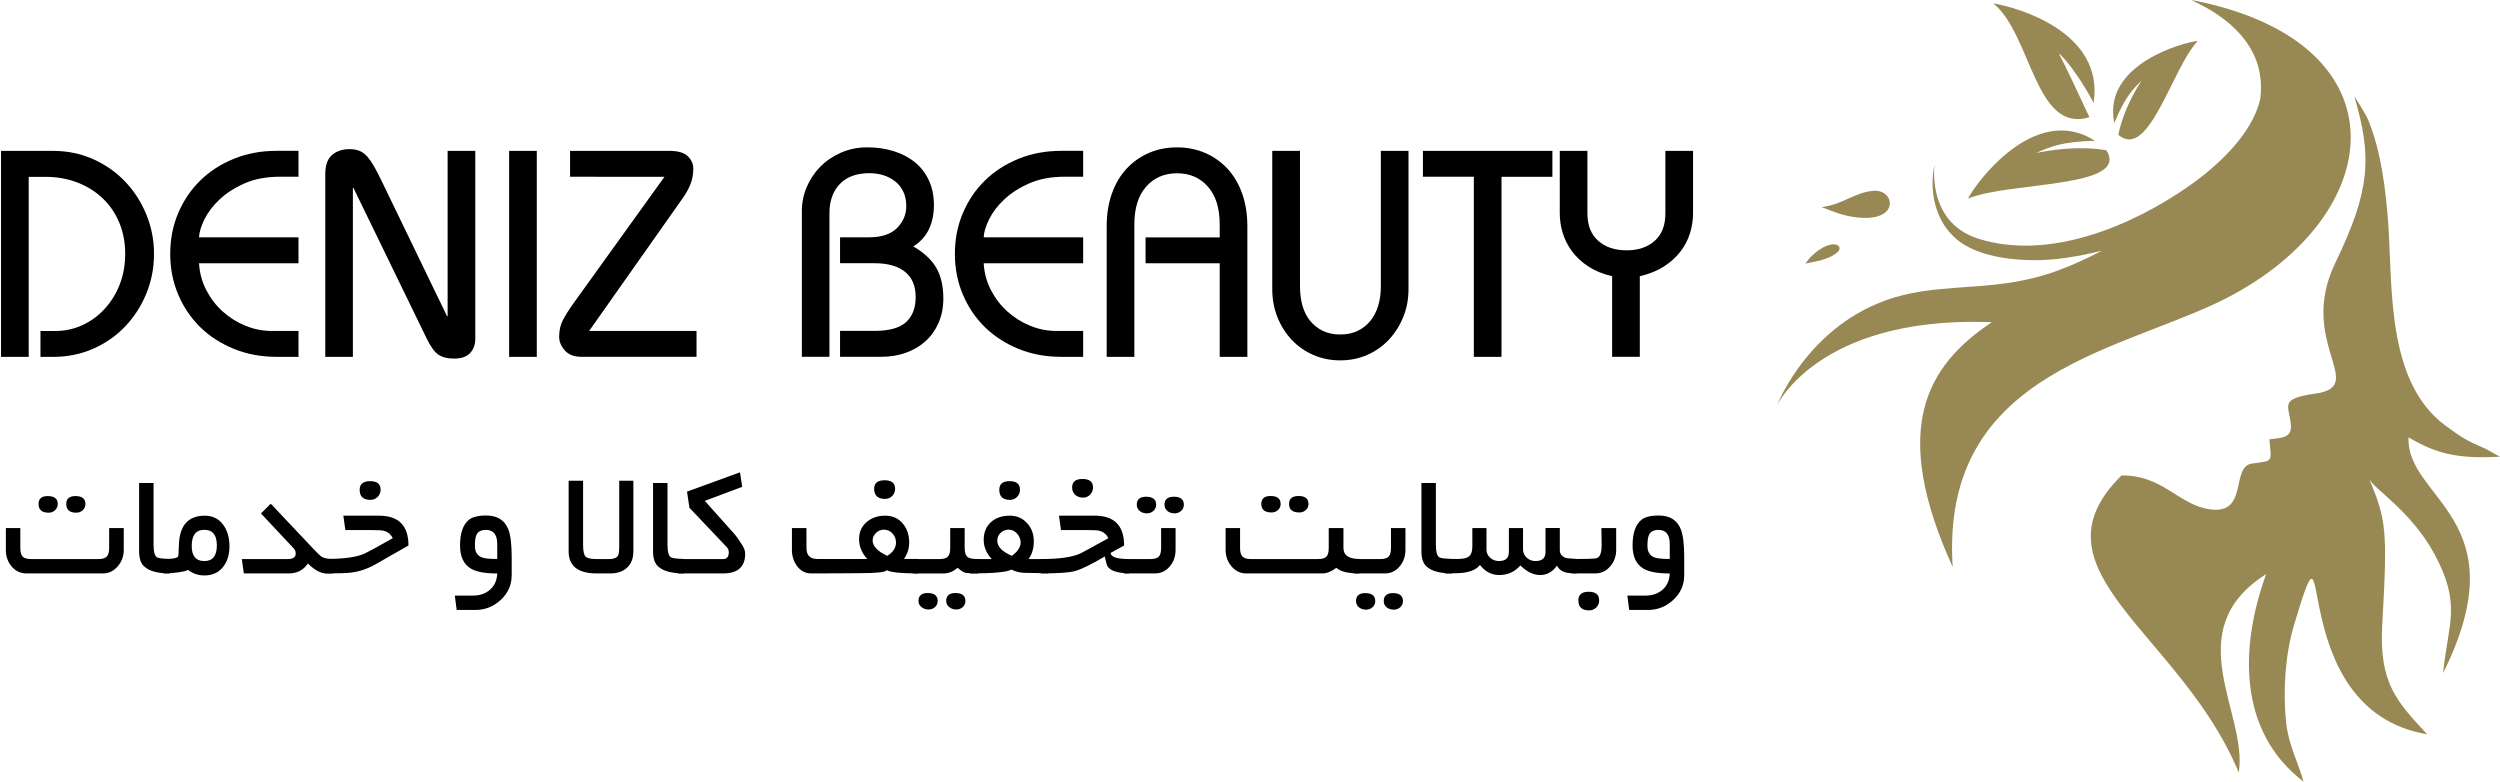 <?xml version="1.0" encoding="utf-8"?>
<!-- Generator: Adobe Illustrator 17.0.0, SVG Export Plug-In . SVG Version: 6.00 Build 0)  -->
<!DOCTYPE svg PUBLIC "-//W3C//DTD SVG 1.1//EN" "http://www.w3.org/Graphics/SVG/1.1/DTD/svg11.dtd">
<svg version="1.1" id="Layer_1" xmlns="http://www.w3.org/2000/svg" xmlns:xlink="http://www.w3.org/1999/xlink" x="0px" y="0px"
	 width="397.401px" height="124.248px" viewBox="2.594 137.874 397.401 124.248"
	 enable-background="new 2.594 137.874 397.401 124.248" xml:space="preserve">
<g>
	<g>
		<path fill="#988854" d="M350.913,137.874c8.847,4.074,11.764,9.787,10.964,15.776c-1.311,5.646-6.88,10.665-11.215,13.717
			c-9.122,6.417-22.333,11.986-33.557,8.462c-8.78-2.758-6.798-12.796-7.02-11.702c-0.853,4.209,0.125,8.958,3.587,11.827
			c3.139,2.604,8.466,3.293,12.406,3.283c3.524-0.01,7.15-0.656,10.622-1.504c-2.17,1.133-4.397,2.165-6.726,3.047
			c-9.286,3.52-17.053,2.035-25.014,4.04c-14.585,3.674-19.869,17.454-19.869,17.454s6.523-13.91,33.133-13.216
			c0.202-0.014,0.781,0.053,0.979,0.043c-10.39,6.933-16.205,16.918-6.21,38.909c-2.073-31.913,28.254-34.372,44.685-43.359
			C382.652,170.982,384.412,144.257,350.913,137.874z"/>
		<path fill="#988854" d="M385.459,207.389c4.551,2.719,7.965,3.414,14.537,3.095l-2.276-1.263c-3.1-1.326-3.664-1.707-6.446-3.727
			c-9.291-6.952-8.341-21.619-9.04-32.048c-0.448-5.954-1.176-11.475-3.124-16.34c-0.511-1.283-2.271-3.905-2.271-3.905
			c2.821,9.575,2.594,14.86-3.013,26.441c-6.133,12.671,5.308,19.594-3.158,20.795c-5.815,0.824-4.233,1.832-3.92,4.87
			c0.188,2.083-1.138,2.15-3.414,2.401c0.381,3.857,0.569,3.351-2.782,3.857c-3.539,0.506-0.251,8.722-7.396,7.141
			c-4.484-1.012-7.141-5.376-13.336-5.246c-15.294,15.106,9.484,25.028,18.644,47.211c1.519-9.354-9.797-22.564,4.363-31.542
			c-4.108,11.248-4.677,24.907,5.94,32.993c-0.82-2.97-2.401-5.815-2.782-9.479c-0.506-5.058-0.125-10.872,1.326-15.612
			c6.634-22.058-2.15,13.654,21.108,17.569c-4.865-5.246-7.671-8.153-7.141-17.444c0.873-15.322,0.612-16.615-2.088-23.196
			c0.656,1.596,6.572,4.995,10.366,11.947c4.359,8.09,2.213,10.935,1.389,18.958C403.221,220.281,385.02,217.249,385.459,207.389
			L385.459,207.389z"/>
		<path fill="#988854" d="M329.887,146.451c0.164-0.149,2.96,2.912,5.501,7.782c0.005-0.048,0.014-0.092,0.024-0.145
			c1.63-11.089-11.986-15.028-15.964-15.674c6.07,4.879,6.605,20.766,15.279,18.09C332.842,152.497,330.832,148.105,329.887,146.451
			z"/>
		<path fill="#988854" d="M343.001,150.689c-1.49,1.504-2.613,2.628-4.32,6.736c-0.01-0.043-0.014-0.077-0.024-0.121
			c-1.784-9.238,11.022-12.709,13.307-12.926c-4.079,4.243-7.777,19.107-12.637,14.927
			C340.099,155.457,341.984,152.338,343.001,150.689z"/>
		<path fill="#988854" d="M326.271,162.183c2.309-1.012,4.04-1.784,9.329-1.933c-0.043-0.029-0.077-0.053-0.121-0.082
			c-9.513-5.926-18.833,6.832-20.052,9.276c6.461-2.724,25.872-1.62,21.991-7.685C332.813,160.992,328.537,161.759,326.271,162.183z
			"/>
		<path fill="#988854" d="M289.57,179.81c0.087-0.149,3.375-0.453,4.768-1.596c1.837-1.041-0.284-2.989-3.852,0.434
			C290.158,179.005,289.85,179.391,289.57,179.81z"/>
		<path fill="#988854" d="M292.14,170.799c3.515-0.439,5.116-2.305,8.235-2.594c3.655-0.337,4.474,5.694-3.954,4.011
			C294.565,171.845,292.974,171.045,292.14,170.799z"/>
	</g>
</g>
<g>
	<path d="M2.758,194.598V161.86h8.278c2.305,0,4.441,0.444,6.408,1.331c1.962,0.887,3.655,2.083,5.072,3.577
		c1.417,1.495,2.531,3.235,3.346,5.217c0.81,1.982,1.215,4.06,1.215,6.244c0,2.213-0.405,4.31-1.215,6.292
		c-0.81,1.982-1.924,3.717-3.346,5.217c-1.417,1.495-3.11,2.681-5.072,3.553c-1.962,0.873-4.098,1.311-6.408,1.311H9.026v-4.117
		h2.387c1.528,0,2.96-0.313,4.301-0.935s2.517-1.49,3.529-2.594s1.808-2.401,2.387-3.881c0.579-1.48,0.863-3.095,0.863-4.841
		c0-1.808-0.313-3.462-0.935-4.956c-0.622-1.495-1.495-2.782-2.618-3.857c-1.123-1.075-2.464-1.919-4.021-2.526
		s-3.259-0.911-5.096-0.911H7.155v28.62H2.758V194.598z"/>
	<path d="M50.042,179.723H34.232c0.092,1.557,0.482,2.994,1.172,4.301c0.685,1.311,1.557,2.44,2.618,3.389
		c1.061,0.95,2.261,1.702,3.602,2.247c1.34,0.545,2.729,0.82,4.161,0.82h4.257v4.117H46.58c-2.464,0-4.73-0.419-6.803-1.263
		s-3.857-1.996-5.357-3.462c-1.495-1.466-2.666-3.197-3.505-5.193c-0.844-1.996-1.263-4.146-1.263-6.456
		c0-2.305,0.419-4.46,1.263-6.456c0.844-1.996,2.011-3.727,3.505-5.193s3.283-2.618,5.357-3.462s4.339-1.263,6.803-1.263h3.462
		v4.117h-2.946c-2.15,0-4.021,0.352-5.612,1.051s-2.917,1.553-3.978,2.551c-1.061,0.998-1.861,2.049-2.411,3.158
		c-0.545,1.109-0.834,2.068-0.863,2.878h15.809V179.723z"/>
	<path d="M54.299,194.598v-28.996c0-1.466,0.366-2.502,1.099-3.11c0.733-0.607,1.644-0.911,2.734-0.911
		c0.622,0,1.162,0.092,1.615,0.28c0.453,0.188,0.858,0.482,1.215,0.887s0.709,0.906,1.051,1.495c0.342,0.593,0.718,1.311,1.123,2.15
		l10.52,21.749h0.092V161.86h4.397v29.883c0,0.906-0.275,1.654-0.82,2.247c-0.545,0.593-1.398,0.887-2.551,0.887
		c-1.061,0-1.895-0.212-2.502-0.632c-0.607-0.419-1.225-1.268-1.847-2.551l-11.644-23.943h-0.092v26.846
		C58.691,194.598,54.299,194.598,54.299,194.598z"/>
	<path d="M83.526,194.598V161.86h4.397v32.737H83.526z"/>
	<path d="M93.208,165.973v-4.118h15.761c1.403,0,2.391,0.289,2.97,0.863c0.579,0.579,0.863,1.225,0.863,1.943
		c0,0.935-0.164,1.798-0.492,2.594c-0.328,0.796-0.805,1.615-1.427,2.454l-14.638,20.766h17.068v4.117H95.03
		c-1.186,0-2.073-0.342-2.666-1.027c-0.593-0.685-0.887-1.403-0.887-2.15c0-1.027,0.202-1.924,0.607-2.69
		c0.405-0.762,0.873-1.519,1.403-2.266l14.734-20.486C108.222,165.973,93.208,165.973,93.208,165.973z"/>
	<path d="M130.058,194.598v-23.196c0-1.311,0.256-2.57,0.771-3.79c0.516-1.215,1.229-2.29,2.15-3.226
		c0.921-0.935,2.02-1.683,3.298-2.247c1.278-0.559,2.666-0.844,4.161-0.844c1.557,0,2.994,0.212,4.301,0.632
		c1.311,0.419,2.43,1.022,3.365,1.803c0.935,0.781,1.659,1.741,2.174,2.874c0.516,1.138,0.771,2.425,0.771,3.857
		c0,1.466-0.265,2.753-0.796,3.857c-0.53,1.109-1.355,2.02-2.478,2.734c1.683,0.964,2.898,2.097,3.65,3.389
		c0.747,1.292,1.123,2.922,1.123,4.889c0,1.403-0.251,2.681-0.747,3.833c-0.501,1.152-1.186,2.126-2.059,2.922
		s-1.909,1.413-3.11,1.847c-1.201,0.439-2.502,0.656-3.905,0.656h-6.596v-4.117h5.472c2.338,0,4.016-0.468,5.029-1.403
		c1.013-0.935,1.519-2.261,1.519-3.978c0-1.779-0.569-3.115-1.707-4.021c-1.138-0.906-2.753-1.355-4.841-1.355h-5.472v-4.117h4.585
		c1.996,0,3.486-0.492,4.465-1.475s1.475-2.146,1.475-3.486c0-0.873-0.154-1.634-0.468-2.29c-0.313-0.656-0.743-1.201-1.287-1.634
		c-0.545-0.439-1.167-0.762-1.871-0.984c-0.704-0.217-1.442-0.328-2.223-0.328c-2.059,0-3.631,0.579-4.725,1.731
		c-1.09,1.152-1.639,2.695-1.639,4.629v22.825h-4.388V194.598z"/>
	<path d="M174.772,179.723h-15.809c0.092,1.557,0.482,2.994,1.172,4.301c0.685,1.311,1.557,2.44,2.618,3.389
		c1.061,0.95,2.261,1.702,3.602,2.247c1.34,0.545,2.729,0.82,4.161,0.82h4.257v4.117h-3.462c-2.464,0-4.73-0.419-6.803-1.263
		c-2.073-0.844-3.857-1.996-5.357-3.462c-1.495-1.466-2.666-3.197-3.505-5.193c-0.844-1.996-1.263-4.146-1.263-6.456
		c0-2.305,0.419-4.46,1.263-6.456c0.844-1.996,2.011-3.727,3.505-5.193c1.495-1.466,3.283-2.618,5.357-3.462
		c2.073-0.844,4.339-1.263,6.803-1.263h3.462v4.117h-2.946c-2.15,0-4.021,0.352-5.612,1.051s-2.917,1.553-3.978,2.551
		c-1.061,0.998-1.861,2.049-2.411,3.158c-0.545,1.109-0.834,2.068-0.863,2.878h15.809V179.723z"/>
	<path d="M178.513,194.598v-20.766c0-1.933,0.28-3.679,0.844-5.236c0.559-1.557,1.35-2.878,2.363-3.954
		c1.012-1.075,2.199-1.9,3.553-2.478c1.355-0.579,2.83-0.863,4.421-0.863c1.591,0,3.062,0.289,4.421,0.863
		c1.355,0.579,2.541,1.403,3.553,2.478s1.798,2.391,2.363,3.954c0.559,1.557,0.844,3.303,0.844,5.236v20.766h-4.397v-14.874h-11.784
		v-4.117h11.784v-2.054c0-2.589-0.622-4.59-1.871-6.008c-1.249-1.417-2.883-2.126-4.913-2.126c-2.025,0-3.664,0.709-4.913,2.126
		c-1.249,1.418-1.871,3.423-1.871,6.008v21.046H178.513z"/>
	<path d="M209.24,161.86v21.513c0,1.123,0.13,2.15,0.395,3.086s0.67,1.741,1.215,2.411c0.545,0.67,1.215,1.201,2.011,1.591
		c0.796,0.391,1.721,0.583,2.782,0.583c1.061,0,1.986-0.193,2.782-0.583s1.466-0.921,2.011-1.591
		c0.545-0.67,0.959-1.475,1.239-2.411c0.28-0.935,0.419-1.962,0.419-3.086V161.86h4.397v21.981c0,1.591-0.28,3.071-0.844,4.441
		c-0.559,1.374-1.326,2.57-2.29,3.602c-0.969,1.027-2.112,1.832-3.438,2.411c-1.326,0.579-2.753,0.863-4.281,0.863
		s-2.956-0.289-4.281-0.863c-1.326-0.579-2.473-1.379-3.438-2.411c-0.964-1.027-1.721-2.227-2.266-3.602
		c-0.545-1.369-0.82-2.854-0.82-4.441V161.86H209.24z"/>
	<path d="M228.786,161.86h20.578v4.117h-8.09v28.62h-4.397v-28.625h-8.09L228.786,161.86L228.786,161.86z"/>
	<path d="M258.858,194.598v-12.815c-1.466-0.342-2.719-0.858-3.766-1.543c-1.046-0.685-1.904-1.475-2.57-2.363
		c-0.67-0.887-1.167-1.856-1.495-2.898c-0.328-1.046-0.492-2.112-0.492-3.201v-9.918h4.397v9.961c0,1.871,0.569,3.312,1.707,4.325
		c1.138,1.012,2.642,1.519,4.513,1.519c1.871,0,3.365-0.506,4.489-1.519c1.123-1.013,1.683-2.454,1.683-4.325v-9.961h4.397v9.913
		c0,1.09-0.164,2.16-0.492,3.201c-0.328,1.046-0.834,2.011-1.519,2.898c-0.685,0.887-1.557,1.678-2.618,2.363
		c-1.061,0.685-2.338,1.201-3.833,1.543v12.815h-4.402V194.598z"/>
</g>
<g display="none">
	<path display="inline" d="M23.75,230.43h-2.661l0.145,1.403c0,1.668-0.632,3.066-1.895,4.204c-1.229,1.094-2.69,1.639-4.378,1.639
		h-4.412c-2.261,0-4.04-0.829-5.337-2.483c-1.176-1.519-1.769-3.443-1.769-5.766v-5.13h2.869v6.234c0,1.369,0.477,2.444,1.437,3.221
		c0.882,0.714,2.025,1.07,3.428,1.07h3.684c1.022,0,1.861-0.27,2.522-0.815c0.704-0.588,1.051-1.384,1.051-2.396
		c0-0.617-0.877-0.998-2.632-1.133c-0.318-0.034-1.432-0.048-3.336-0.048l-0.256-2.869h11.547v2.869H23.75z"/>
	<path display="inline" d="M40.712,226.622c0,1.263-0.472,2.401-1.417,3.409c-0.945,1.008-2.039,1.514-3.279,1.514
		c-1.519,0-3.481-0.704-5.892-2.117c-1.234,0.627-2.608,0.945-4.127,0.955l-3.187,0.048v-2.869h3.982
		c-1.051-1.379-1.577-2.695-1.577-3.949c0-1.36,0.434-2.478,1.307-3.351c0.873-0.878,1.991-1.316,3.361-1.316
		c1.229,0,2.377,0.516,3.438,1.543l-1.88-1.943l2.15-1.943C38.34,221.14,40.712,224.481,40.712,226.622z M32.034,223.82
		c0-0.646-0.241-1.186-0.718-1.61c-0.477-0.424-1.046-0.636-1.702-0.636c-0.521,0-0.94,0.217-1.258,0.651
		c-0.299,0.395-0.444,0.853-0.444,1.384c0,1.244,0.767,2.16,2.295,2.753C31.421,225.826,32.034,224.977,32.034,223.82z
		 M37.699,226.8c0-1.148-1.263-2.994-3.79-5.545c0.583,0.661,0.877,1.567,0.877,2.724c0,1.827-0.588,3.042-1.769,3.645
		c1.085,0.646,2.015,0.969,2.801,0.969C37.077,228.598,37.699,228,37.699,226.8z"/>
	<path display="inline" d="M54.391,230.797c0,1.909-0.718,3.534-2.16,4.874c-1.437,1.34-3.119,2.006-5.038,2.006H43.48l-0.366-2.849
		h3.616c1.36,0,2.483-0.395,3.375-1.181c0.892-0.786,1.364-1.856,1.418-3.206c-2.391,0-4.127-0.318-5.207-0.955
		c-1.446-0.849-2.165-2.382-2.165-4.59c0-2.401,0.569-4.089,1.702-5.053c0.699-0.593,1.871-0.892,3.505-0.892
		c2.174,0,3.631,0.911,4.363,2.739c0.448,1.138,0.67,2.975,0.67,5.511V230.797z M51.527,227.562v-2.956
		c0-1.876-0.747-2.811-2.247-2.811c-0.911,0-1.528,0.309-1.847,0.926c-0.222,0.448-0.333,1.186-0.333,2.218
		c0,1.215,0.482,1.991,1.451,2.334C49.068,227.465,50.061,227.562,51.527,227.562z"/>
	<path display="inline" d="M71.227,230.43c-1.446,0-2.469-0.453-3.076-1.355c0,2.401-0.593,4.392-1.784,5.974
		c-1.307,1.75-3.129,2.628-5.463,2.628h-3.712l-0.463-2.849h3.949c1.229,0,2.29-0.391,3.168-1.167
		c0.926-0.805,1.384-1.822,1.384-3.047v-9.185h2.869v4.137c0,1.297,1.041,1.967,3.119,2.011v2.854H71.227z"/>
	<path display="inline" d="M82.996,226.622c0,1.22-0.472,2.174-1.418,2.864c-0.839,0.627-1.885,0.94-3.139,0.94h-8.38v-2.849h8.38
		c1.094,0,1.639-0.362,1.639-1.085c0-0.395-0.174-0.776-0.526-1.147l-7.628-7.941l-0.54-3.221l10.593-3.809l0.4,2.874l-7.55,2.864
		l7.372,8.139C82.731,224.847,82.996,225.638,82.996,226.622z M81.26,208.758l-10.019,3.616l-0.13-1.104l10.067-3.616L81.26,208.758
		z"/>
	<path display="inline" d="M118,230.43c-3.336,0-5.395-0.212-6.181-0.636c-0.265,0.395-2.083,0.588-5.448,0.588
		c-0.477,0.01-2.068,0.019-4.778,0.034l-4.764,0.014c-1.157,0-2.102-0.501-2.835-1.499c-0.661-0.911-0.988-1.967-0.988-3.168v-4.33
		h2.883v3.934c0,1.466,0.704,2.199,2.117,2.199h9.922c-1.07-1.201-1.61-2.507-1.61-3.92c0-1.422,0.516-2.57,1.543-3.438
		c0.979-0.82,2.189-1.225,3.631-1.225c1.475,0,2.647,0.53,3.52,1.591c0.829,0.988,1.244,2.228,1.244,3.727
		c0,1.191-0.347,2.276-1.037,3.264h2.772v2.864H118z M113.651,224.298c0-0.699-0.231-1.302-0.694-1.798
		c-0.463-0.497-1.037-0.747-1.726-0.747c-0.583,0-1.099,0.217-1.543,0.646s-0.67,0.931-0.67,1.504c0,1.114,0.964,2.131,2.898,3.042
		C113.072,226.231,113.651,225.349,113.651,224.298z M113.477,213.642c0,0.564-0.193,1.037-0.574,1.427
		c-0.381,0.386-0.853,0.583-1.417,0.583c-1.446,0-2.165-0.67-2.165-2.006c0-1.123,0.689-1.688,2.068-1.688
		C112.783,211.955,113.477,212.519,113.477,213.642z"/>
	<path display="inline" d="M129.962,230.43c-1.167,0.01-2.044-0.039-2.628-0.145c-0.458-0.183-0.94-0.506-1.451-0.974
		c-0.911,0.743-1.822,1.114-2.724,1.114h-6.181v-2.849h5.304c0.796,0,1.35-0.164,1.659-0.487s0.463-0.897,0.463-1.716v-3.944h2.869
		v3.944c0,0.95,0.222,1.572,0.67,1.871c0.338,0.222,1.012,0.337,2.025,0.337v2.849H129.962z M121.919,235.893
		c0,0.487-0.174,0.892-0.526,1.21c-0.352,0.318-0.771,0.477-1.258,0.477c-0.54,0-1.003-0.149-1.384-0.444
		c-0.424-0.318-0.636-0.733-0.636-1.244c0-1.051,0.612-1.577,1.832-1.577C121.259,234.316,121.919,234.842,121.919,235.893z
		 M127.411,235.893c0,0.487-0.174,0.892-0.526,1.21c-0.352,0.318-0.771,0.477-1.258,0.477c-0.54,0-1.003-0.149-1.384-0.444
		c-0.424-0.318-0.636-0.733-0.636-1.244c0-1.051,0.612-1.577,1.832-1.577C126.755,234.316,127.411,234.842,127.411,235.893z"/>
	<path display="inline" d="M143.785,230.43c-0.212-0.034-0.776-0.053-1.688-0.063l-2.835-0.048c-0.988-0.01-1.895-0.227-2.724-0.651
		c-0.882,0.511-3.602,0.767-8.153,0.767v-2.849h4.238c-1.051-1.181-1.577-2.444-1.577-3.799c0-1.499,0.487-2.681,1.466-3.544
		c0.945-0.839,2.174-1.258,3.693-1.258c1.422,0,2.579,0.506,3.471,1.514c0.873,0.959,1.307,2.16,1.307,3.606
		c0,1.331-0.347,2.488-1.037,3.476h3.838L143.785,230.43L143.785,230.43z M138.37,224.298c0-0.636-0.231-1.22-0.699-1.75
		c-0.468-0.53-1.017-0.796-1.659-0.796c-0.627,0-1.162,0.207-1.61,0.627s-0.67,0.935-0.67,1.553c0,1.176,0.964,2.184,2.898,3.009
		C137.792,226.081,138.37,225.199,138.37,224.298z M138.245,213.85c0,0.54-0.193,1.008-0.583,1.403
		c-0.386,0.395-0.858,0.588-1.408,0.588c-1.413,0-2.117-0.665-2.117-1.991c0-1.148,0.68-1.721,2.039-1.721
		C137.55,212.133,138.245,212.702,138.245,213.85z"/>
	<path display="inline" d="M159.888,230.43c-2.695-0.063-4.19-0.689-4.474-1.88c-0.125-0.477-0.251-0.974-0.366-1.48
		c-2.763,1.634-4.759,2.608-5.988,2.912c-1.138,0.299-3.375,0.444-6.721,0.444v-2.849c3.693,0,6.311-0.366,7.849-1.099
		c0.318-0.14,2.179-1.148,5.578-3.038c-0.371-0.771-0.988-1.263-1.847-1.485c-0.352-0.082-1.196-0.125-2.531-0.125h-5.019
		l-0.4-2.849h7.073c3.896,0,5.844,1.967,5.844,5.906l-2.661,1.466c0,0.82,1.22,1.225,3.664,1.225L159.888,230.43L159.888,230.43z
		 M152.719,213.387c0,0.564-0.193,1.037-0.574,1.427c-0.381,0.386-0.853,0.583-1.417,0.583c-0.617,0-1.128-0.183-1.538-0.55
		s-0.612-0.853-0.612-1.456c0-1.123,0.685-1.688,2.054-1.688C152.024,211.699,152.719,212.263,152.719,213.387z"/>
	<path display="inline" d="M169.092,225.763c0,1.244-0.366,2.314-1.099,3.216c-0.786,0.964-1.784,1.451-2.994,1.451h-6.133v-2.849
		h5.241c0.796,0,1.35-0.164,1.659-0.487c0.309-0.323,0.463-0.897,0.463-1.716v-3.944h2.869v4.33H169.092z M165.235,216.795
		c0,0.487-0.178,0.897-0.535,1.225c-0.357,0.328-0.781,0.492-1.283,0.492c-0.554,0-1.017-0.145-1.403-0.429
		c-0.415-0.328-0.622-0.757-0.622-1.292c0-1.051,0.617-1.577,1.847-1.577C164.575,215.219,165.235,215.744,165.235,216.795z
		 M170.732,216.795c0,0.487-0.178,0.897-0.535,1.225c-0.357,0.328-0.781,0.492-1.283,0.492c-0.554,0-1.017-0.145-1.403-0.429
		c-0.415-0.328-0.622-0.757-0.622-1.292c0-1.051,0.617-1.577,1.847-1.577C170.066,215.219,170.732,215.744,170.732,216.795z"/>
	<path display="inline" d="M205.533,230.43c-2.271,0-3.79-0.371-4.556-1.114c-0.979,0.742-1.9,1.114-2.772,1.114h-15.096
		c-1.191,0-2.184-0.487-2.98-1.466c-0.743-0.911-1.114-1.982-1.114-3.201v-4.33h2.869v3.944c0,0.82,0.159,1.393,0.477,1.716
		c0.318,0.323,0.878,0.487,1.673,0.487h13.331c0.796,0,1.345-0.164,1.649-0.487c0.304-0.323,0.453-0.897,0.453-1.716v-3.944h2.912
		v3.934c0,1.466,1.051,2.199,3.153,2.199L205.533,230.43L205.533,230.43z M189.921,216.656c0,0.487-0.178,0.892-0.535,1.21
		c-0.357,0.318-0.776,0.477-1.268,0.477c-1.36,0-2.039-0.564-2.039-1.688c0-1.051,0.617-1.577,1.847-1.577
		C189.26,215.079,189.921,215.605,189.921,216.656z M195.451,216.656c0,0.487-0.178,0.892-0.535,1.21
		c-0.357,0.318-0.781,0.477-1.283,0.477c-1.36,0-2.039-0.564-2.039-1.688c0-1.051,0.627-1.577,1.88-1.577
		C194.79,215.079,195.451,215.605,195.451,216.656z"/>
	<path display="inline" d="M214.674,225.763c0,1.244-0.366,2.314-1.099,3.216c-0.786,0.964-1.784,1.451-2.994,1.451h-6.133v-2.849
		h5.241c0.796,0,1.35-0.164,1.659-0.487c0.309-0.323,0.463-0.897,0.463-1.716v-3.944h2.869v4.33H214.674z M208.686,235.922
		c0,0.487-0.178,0.892-0.535,1.21c-0.357,0.318-0.781,0.477-1.283,0.477c-0.53,0-0.988-0.145-1.369-0.429
		c-0.415-0.318-0.622-0.738-0.622-1.258c0-1.061,0.603-1.591,1.818-1.591C208.02,234.331,208.686,234.861,208.686,235.922z
		 M214.177,235.922c0,0.487-0.178,0.892-0.535,1.21c-0.357,0.318-0.781,0.477-1.283,0.477c-0.53,0-0.988-0.145-1.369-0.429
		c-0.415-0.318-0.622-0.738-0.622-1.258c0-1.061,0.603-1.591,1.818-1.591C213.512,234.331,214.177,234.861,214.177,235.922z"/>
	<path display="inline" d="M223.941,230.43c-2.42,0-4.127-0.468-5.111-1.403c-0.661-0.603-0.988-1.596-0.988-2.98v-13.553h2.869
		v12.295c0,1.326,0.222,2.141,0.67,2.435c0.275,0.183,1.133,0.294,2.565,0.333v2.874H223.941z"/>
	<path display="inline" d="M248.626,230.43c-1.114-0.019-1.856-0.092-2.227-0.207c-0.743-0.202-1.307-0.641-1.688-1.321
		c-0.882,1.229-1.986,1.847-3.312,1.847c-1.336,0-2.652-0.632-3.934-1.895c-1.114,1.263-2.507,1.895-4.171,1.895
		c-1.553,0-2.83-0.67-3.838-2.006c-0.627,0.82-1.692,1.331-3.201,1.543c-0.67,0.096-1.909,0.145-3.727,0.145v-2.869h2.406
		c1.051,0,1.784-0.135,2.199-0.4c0.54-0.352,0.81-1.046,0.81-2.088v-3.645h2.801v4.253c0,0.67,0.246,1.22,0.733,1.649
		c0.492,0.429,1.07,0.646,1.741,0.646c1.311,0,1.967-0.593,1.967-1.784v-4.764h2.801v4.219c0,0.67,0.251,1.225,0.747,1.673
		c0.468,0.434,1.041,0.651,1.721,0.651c1.326,0,1.991-0.593,1.991-1.784v-4.764h2.835v4.397c0,0.67,0.347,1.162,1.037,1.48
		c0.202,0.096,0.974,0.183,2.309,0.256L248.626,230.43L248.626,230.43z"/>
	<path display="inline" d="M256.461,225.763c0,1.234-0.381,2.305-1.148,3.216c-0.805,0.964-1.808,1.451-3.009,1.451h-4.696v-2.849
		c3.004,0,4.677-0.058,5.019-0.174c0.636-0.236,0.955-1.094,0.955-2.589c0-0.371-0.01-0.935-0.024-1.692
		c-0.014-0.757-0.024-1.321-0.024-1.692h2.931v4.33H256.461z M253.086,235.782c0,0.564-0.193,1.032-0.583,1.408
		c-0.386,0.376-0.858,0.564-1.408,0.564c-1.422,0-2.136-0.661-2.136-1.977c0-1.148,0.685-1.721,2.054-1.721
		C252.397,234.061,253.086,234.635,253.086,235.782z"/>
	<path display="inline" d="M269.952,230.797c0,1.909-0.718,3.534-2.16,4.874c-1.437,1.34-3.119,2.006-5.038,2.006h-3.713
		l-0.366-2.849h3.616c1.36,0,2.483-0.395,3.375-1.181c0.892-0.786,1.364-1.856,1.418-3.206c-2.391,0-4.127-0.318-5.207-0.955
		c-1.446-0.849-2.165-2.382-2.165-4.59c0-2.401,0.569-4.089,1.702-5.053c0.699-0.593,1.871-0.892,3.505-0.892
		c2.174,0,3.631,0.911,4.363,2.739c0.448,1.138,0.67,2.975,0.67,5.511L269.952,230.797L269.952,230.797z M267.083,227.562v-2.956
		c0-1.876-0.747-2.811-2.247-2.811c-0.911,0-1.528,0.309-1.847,0.926c-0.222,0.448-0.333,1.186-0.333,2.218
		c0,1.215,0.482,1.991,1.451,2.334C264.624,227.465,265.617,227.562,267.083,227.562z"/>
</g>
<g>
	<path d="M22.268,225.285c0,0.971-0.306,1.826-0.919,2.566c-0.647,0.783-1.447,1.175-2.4,1.175H6.82
		c-0.979,0-1.783-0.383-2.413-1.149c-0.587-0.715-0.881-1.578-0.881-2.592v-3.472h2.298v3.161c0,0.648,0.122,1.105,0.364,1.37
		c0.243,0.264,0.683,0.396,1.322,0.396h10.724c0.638,0,1.083-0.133,1.334-0.396c0.251-0.265,0.377-0.722,0.377-1.37v-3.161h2.323
		V225.285z M11.773,217.982c0,0.392-0.141,0.722-0.421,0.99c-0.281,0.268-0.622,0.401-1.021,0.401c-1.072,0-1.609-0.463-1.609-1.392
		c0-0.834,0.485-1.251,1.456-1.251C11.241,216.731,11.773,217.148,11.773,217.982z M16.178,217.982c0,0.392-0.143,0.722-0.428,0.99
		c-0.285,0.268-0.627,0.401-1.028,0.401c-1.064,0-1.596-0.463-1.596-1.392c0-0.834,0.485-1.251,1.456-1.251
		C15.646,216.731,16.178,217.148,16.178,217.982z"/>
	<path d="M29.596,229.026c-1.941,0-3.307-0.374-4.098-1.123c-0.528-0.485-0.792-1.281-0.792-2.388V214.65h2.298v9.856
		c0,1.064,0.179,1.715,0.536,1.953c0.221,0.146,0.907,0.234,2.056,0.269V229.026z"/>
	<path d="M39.069,224.711c0,1.319-0.328,2.4-0.983,3.243c-0.715,0.928-1.715,1.392-3,1.392c-0.979,0-1.843-0.29-2.592-0.868
		c-0.74,0.323-2.039,0.506-3.894,0.549v-2.285c1.302,0,2.064-0.128,2.286-0.384c0.068-0.085,0.115-0.674,0.14-1.766
		c0.077-3.163,1.451-4.745,4.124-4.745c1.276,0,2.272,0.511,2.987,1.532C38.758,222.272,39.069,223.384,39.069,224.711z
		 M37.064,224.583c0-1.659-0.66-2.489-1.979-2.489c-1.345,0-2.017,0.86-2.017,2.579c0,1.592,0.672,2.388,2.017,2.388
		C36.405,227.061,37.064,226.234,37.064,224.583z"/>
	<path d="M55.487,229.026H54.44c-0.868,0-1.838-0.527-2.911-1.583c-0.689,1.056-1.707,1.583-3.051,1.583h-7.124l-0.319-2.285h7.303
		c0.842,0,1.264-0.291,1.264-0.874c0-0.326-0.12-0.613-0.358-0.861l-5.166-5.508l1.554-1.554l6.907,7.315
		c0.604,0.639,1.017,1.021,1.238,1.149c0.383,0.213,0.953,0.319,1.711,0.319V229.026z"/>
	<path d="M67.526,224.583l-5.26,3.001c-1.234,0.706-2.528,1.145-3.881,1.314c-0.672,0.085-2.047,0.128-4.124,0.128v-2.296
		c2.971,0,5.07-0.289,6.295-0.867c0.094-0.043,0.647-0.332,1.66-0.868c0.63-0.34,1.565-0.864,2.808-1.571
		c-0.298-0.625-0.792-1.021-1.481-1.19c-0.298-0.067-0.975-0.102-2.03-0.102h-4.022l-0.319-2.285h5.669
		C65.964,219.847,67.526,221.426,67.526,224.583z M63.096,215.736c0,0.434-0.157,0.809-0.472,1.123
		c-0.315,0.315-0.689,0.473-1.124,0.473c-1.158,0-1.736-0.532-1.736-1.596c0-0.92,0.558-1.379,1.672-1.379
		C62.543,214.357,63.096,214.816,63.096,215.736z"/>
	<path d="M83.932,229.32c0,1.531-0.577,2.834-1.73,3.906s-2.5,1.608-4.041,1.608h-2.975l-0.293-2.285h2.898
		c1.089,0,1.992-0.315,2.707-0.945c0.715-0.631,1.094-1.487,1.136-2.569c-1.915,0-3.307-0.255-4.175-0.767
		c-1.157-0.682-1.736-1.908-1.736-3.681c0-1.925,0.456-3.275,1.366-4.051c0.562-0.478,1.498-0.716,2.809-0.716
		c1.745,0,2.911,0.732,3.499,2.196c0.357,0.91,0.536,2.383,0.536,4.417V229.32z M81.634,226.729v-2.369c0-1.502-0.6-2.253-1.8-2.253
		c-0.732,0-1.226,0.248-1.481,0.743c-0.179,0.358-0.268,0.951-0.268,1.779c0,0.973,0.387,1.596,1.162,1.869
		C79.664,226.651,80.459,226.729,81.634,226.729z"/>
	<path d="M103.274,225.516c0,1.106-0.33,1.968-0.989,2.585s-1.547,0.926-2.662,0.926h-2.158c-2.987,0-4.481-1.17-4.481-3.511
		v-11.223h2.298v10.225c0,0.945,0.13,1.553,0.39,1.821c0.259,0.269,0.857,0.402,1.793,0.402h2.018c0.672,0,1.124-0.184,1.353-0.55
		c0.128-0.204,0.191-0.763,0.191-1.674v-10.225h2.247V225.516z"/>
	<path d="M111.292,229.026c-1.941,0-3.307-0.374-4.098-1.123c-0.528-0.485-0.792-1.281-0.792-2.388V214.65h2.298v9.856
		c0,1.064,0.179,1.715,0.536,1.953c0.221,0.146,0.907,0.234,2.056,0.269V229.026z"/>
	<path d="M121.046,225.899c0,2.085-1.17,3.127-3.511,3.127h-7.175v-2.285h7.175c0.604,0,0.906-0.357,0.906-1.073
		c0-0.332-0.098-0.597-0.293-0.793l-5.962-6.287l-0.383-2.568l8.426-3.066l0.346,2.306l-5.947,2.23l4.708,5.271
		c0.332,0.375,0.757,0.979,1.276,1.813C120.901,225.04,121.046,225.482,121.046,225.899z"/>
	<path d="M148.508,229.026c-2.672,0-4.324-0.17-4.954-0.511c-0.213,0.315-1.668,0.473-4.366,0.473
		c-0.383,0.009-1.66,0.017-3.83,0.025l-3.817,0.013c-0.928,0-1.685-0.4-2.272-1.2c-0.528-0.731-0.792-1.579-0.792-2.541v-3.472
		h2.311v3.153c0,1.174,0.566,1.762,1.698,1.762h7.954c-0.859-0.962-1.289-2.009-1.289-3.141c0-1.141,0.413-2.06,1.238-2.758
		c0.783-0.655,1.753-0.983,2.911-0.983c1.183,0,2.124,0.426,2.822,1.277c0.664,0.791,0.996,1.787,0.996,2.987
		c0,0.953-0.276,1.825-0.83,2.617h2.221V229.026z M145.022,224.111c0-0.562-0.185-1.043-0.555-1.443
		c-0.37-0.399-0.832-0.6-1.385-0.6c-0.468,0-0.881,0.172-1.238,0.517c-0.358,0.345-0.537,0.747-0.537,1.207
		c0,0.894,0.774,1.706,2.324,2.438C144.559,225.66,145.022,224.954,145.022,224.111z M144.882,215.57
		c0,0.451-0.153,0.832-0.46,1.143c-0.306,0.311-0.685,0.466-1.136,0.466c-1.158,0-1.736-0.536-1.736-1.608
		c0-0.902,0.553-1.354,1.66-1.354C144.325,214.217,144.882,214.668,144.882,215.57z"/>
	<path d="M158.096,229.026c-0.937,0.009-1.639-0.029-2.106-0.115c-0.366-0.145-0.753-0.404-1.162-0.778
		c-0.732,0.596-1.459,0.894-2.183,0.894h-4.954v-2.285h4.251c0.639,0,1.081-0.13,1.328-0.391c0.247-0.26,0.371-0.719,0.371-1.376
		v-3.161h2.298v3.161c0,0.76,0.179,1.259,0.536,1.498c0.272,0.179,0.813,0.269,1.622,0.269V229.026z M151.648,233.405
		c0,0.392-0.141,0.715-0.421,0.971c-0.281,0.255-0.617,0.383-1.009,0.383c-0.434,0-0.804-0.119-1.11-0.357
		c-0.341-0.256-0.511-0.587-0.511-0.996c0-0.843,0.489-1.264,1.468-1.264C151.121,232.142,151.648,232.563,151.648,233.405z
		 M156.053,233.405c0,0.392-0.14,0.715-0.421,0.971c-0.281,0.255-0.617,0.383-1.009,0.383c-0.434,0-0.804-0.119-1.111-0.357
		c-0.34-0.256-0.511-0.587-0.511-0.996c0-0.843,0.49-1.264,1.468-1.264C155.525,232.142,156.053,232.563,156.053,233.405z"/>
	<path d="M169.178,229.026c-0.17-0.027-0.622-0.044-1.354-0.051l-2.272-0.039c-0.792-0.009-1.519-0.184-2.183-0.523
		c-0.707,0.409-2.885,0.613-6.537,0.613v-2.285h3.396c-0.843-0.946-1.264-1.961-1.264-3.044c0-1.202,0.392-2.149,1.175-2.84
		c0.757-0.674,1.745-1.011,2.962-1.011c1.141,0,2.068,0.405,2.783,1.215c0.698,0.768,1.047,1.731,1.047,2.892
		c0,1.065-0.277,1.995-0.83,2.788h3.077V229.026z M164.837,224.111c0-0.511-0.188-0.979-0.562-1.404s-0.817-0.639-1.328-0.639
		c-0.502,0-0.932,0.168-1.29,0.504c-0.357,0.337-0.536,0.752-0.536,1.245c0,0.944,0.774,1.749,2.324,2.413
		C164.373,225.541,164.837,224.835,164.837,224.111z M164.735,215.736c0,0.434-0.155,0.809-0.466,1.123
		c-0.311,0.315-0.687,0.473-1.13,0.473c-1.132,0-1.698-0.532-1.698-1.596c0-0.92,0.544-1.379,1.634-1.379
		C164.181,214.357,164.735,214.816,164.735,215.736z"/>
	<path d="M182.085,229.026c-2.162-0.051-3.358-0.553-3.588-1.507c-0.102-0.383-0.2-0.778-0.293-1.187
		c-2.213,1.311-3.813,2.089-4.8,2.336c-0.911,0.238-2.707,0.357-5.388,0.357v-2.285c2.961,0,5.06-0.294,6.293-0.882
		c0.255-0.111,1.746-0.922,4.471-2.435c-0.298-0.617-0.792-1.014-1.481-1.191c-0.281-0.067-0.958-0.102-2.03-0.102h-4.022
		l-0.319-2.285h5.669c3.123,0,4.685,1.579,4.685,4.736l-2.132,1.175c0,0.655,0.979,0.983,2.937,0.983V229.026z M176.34,215.365
		c0,0.452-0.153,0.832-0.46,1.144c-0.306,0.311-0.685,0.466-1.136,0.466c-0.494,0-0.904-0.147-1.232-0.44
		c-0.328-0.294-0.492-0.684-0.492-1.169c0-0.901,0.549-1.353,1.647-1.353C175.782,214.013,176.34,214.464,176.34,215.365z"/>
	<path d="M189.464,225.285c0,0.996-0.293,1.856-0.881,2.579c-0.63,0.775-1.43,1.162-2.4,1.162h-4.915v-2.285h4.2
		c0.639,0,1.081-0.13,1.328-0.391c0.247-0.26,0.371-0.719,0.371-1.376v-3.161h2.298V225.285z M186.375,218.098
		c0,0.392-0.143,0.72-0.428,0.983c-0.286,0.264-0.628,0.396-1.028,0.396c-0.443,0-0.817-0.115-1.124-0.345
		c-0.332-0.264-0.498-0.608-0.498-1.034c0-0.843,0.494-1.264,1.481-1.264C185.843,216.834,186.375,217.255,186.375,218.098z
		 M190.779,218.098c0,0.392-0.143,0.72-0.428,0.983s-0.627,0.396-1.027,0.396c-0.443,0-0.817-0.115-1.124-0.345
		c-0.332-0.264-0.498-0.608-0.498-1.034c0-0.843,0.494-1.264,1.481-1.264C190.248,216.834,190.779,217.255,190.779,218.098z"/>
	<path d="M218.676,229.026c-1.822,0-3.039-0.298-3.652-0.894c-0.783,0.596-1.523,0.894-2.221,0.894h-12.104
		c-0.953,0-1.749-0.392-2.387-1.175c-0.596-0.731-0.894-1.587-0.894-2.566v-3.472h2.298v3.161c0,0.657,0.128,1.116,0.383,1.376
		c0.255,0.261,0.702,0.391,1.34,0.391h10.688c0.637,0,1.078-0.13,1.32-0.391c0.242-0.26,0.363-0.719,0.363-1.376v-3.161h2.338v3.153
		c0,1.174,0.842,1.762,2.527,1.762V229.026z M206.164,217.982c0,0.392-0.143,0.716-0.428,0.971
		c-0.285,0.256-0.623,0.383-1.016,0.383c-1.09,0-1.633-0.451-1.633-1.354c0-0.842,0.492-1.264,1.48-1.264
		C205.631,216.719,206.164,217.141,206.164,217.982z M210.594,217.982c0,0.392-0.143,0.716-0.428,0.971
		c-0.285,0.256-0.627,0.383-1.027,0.383c-1.09,0-1.635-0.451-1.635-1.354c0-0.842,0.502-1.264,1.508-1.264
		C210.066,216.719,210.594,217.141,210.594,217.982z"/>
	<path d="M226.004,225.285c0,0.996-0.294,1.856-0.882,2.579c-0.63,0.775-1.43,1.162-2.399,1.162h-4.916v-2.285h4.201
		c0.638,0,1.08-0.13,1.327-0.391c0.247-0.26,0.37-0.719,0.37-1.376v-3.161h2.299V225.285z M221.203,233.431
		c0,0.392-0.143,0.715-0.428,0.971c-0.285,0.255-0.628,0.383-1.027,0.383c-0.426,0-0.792-0.115-1.099-0.345
		c-0.332-0.255-0.498-0.592-0.498-1.009c0-0.851,0.485-1.276,1.456-1.276C220.671,232.154,221.203,232.58,221.203,233.431z
		 M225.607,233.431c0,0.392-0.143,0.715-0.428,0.971c-0.285,0.255-0.628,0.383-1.027,0.383c-0.426,0-0.792-0.115-1.098-0.345
		c-0.332-0.255-0.498-0.592-0.498-1.009c0-0.851,0.485-1.276,1.455-1.276C225.075,232.154,225.607,232.58,225.607,233.431z"/>
	<path d="M233.434,229.026c-1.94,0-3.307-0.374-4.098-1.123c-0.528-0.485-0.792-1.281-0.792-2.388V214.65h2.298v9.856
		c0,1.064,0.179,1.715,0.537,1.953c0.221,0.146,0.906,0.234,2.055,0.269V229.026z"/>
	<path d="M253.223,229.026c-0.894-0.017-1.49-0.072-1.788-0.166c-0.596-0.161-1.047-0.515-1.353-1.06
		c-0.707,0.987-1.592,1.48-2.656,1.48c-1.072,0-2.123-0.506-3.153-1.519c-0.894,1.013-2.009,1.519-3.345,1.519
		c-1.243,0-2.269-0.536-3.077-1.608c-0.502,0.655-1.357,1.068-2.565,1.238c-0.537,0.077-1.532,0.115-2.988,0.115v-2.298h1.928
		c0.843,0,1.431-0.106,1.763-0.319c0.434-0.281,0.65-0.838,0.65-1.673v-2.923h2.247v3.408c0,0.536,0.196,0.977,0.59,1.321
		c0.393,0.345,0.858,0.518,1.396,0.518c1.051,0,1.576-0.477,1.576-1.431v-3.816h2.247v3.383c0,0.536,0.199,0.983,0.6,1.341
		c0.375,0.349,0.834,0.523,1.379,0.523c1.063,0,1.596-0.477,1.596-1.431v-3.816h2.272v3.523c0,0.536,0.276,0.932,0.83,1.188
		c0.162,0.076,0.779,0.145,1.852,0.204V229.026z"/>
	<path d="M259.504,225.285c0,0.988-0.307,1.848-0.919,2.579c-0.646,0.775-1.451,1.162-2.413,1.162h-3.767v-2.285
		c2.409,0,3.75-0.047,4.022-0.141c0.51-0.188,0.766-0.879,0.766-2.074c0-0.299-0.007-0.751-0.02-1.356s-0.019-1.058-0.019-1.356
		h2.349V225.285z M256.798,233.316c0,0.451-0.155,0.827-0.466,1.13c-0.312,0.302-0.688,0.453-1.13,0.453
		c-1.142,0-1.711-0.528-1.711-1.583c0-0.92,0.549-1.379,1.646-1.379C256.244,231.938,256.798,232.396,256.798,233.316z"/>
	<path d="M270.317,229.32c0,1.531-0.576,2.834-1.729,3.906s-2.5,1.608-4.041,1.608h-2.975l-0.294-2.285h2.898
		c1.09,0,1.992-0.315,2.707-0.945c0.715-0.631,1.093-1.487,1.136-2.569c-1.915,0-3.307-0.255-4.175-0.767
		c-1.157-0.682-1.736-1.908-1.736-3.681c0-1.925,0.455-3.275,1.366-4.051c0.562-0.478,1.498-0.716,2.809-0.716
		c1.745,0,2.911,0.732,3.498,2.196c0.357,0.91,0.536,2.383,0.536,4.417V229.32z M268.02,226.729v-2.369c0-1.502-0.6-2.253-1.8-2.253
		c-0.732,0-1.226,0.248-1.481,0.743c-0.179,0.358-0.268,0.951-0.268,1.779c0,0.973,0.387,1.596,1.161,1.869
		C266.049,226.651,266.845,226.729,268.02,226.729z"/>
</g>
</svg>
